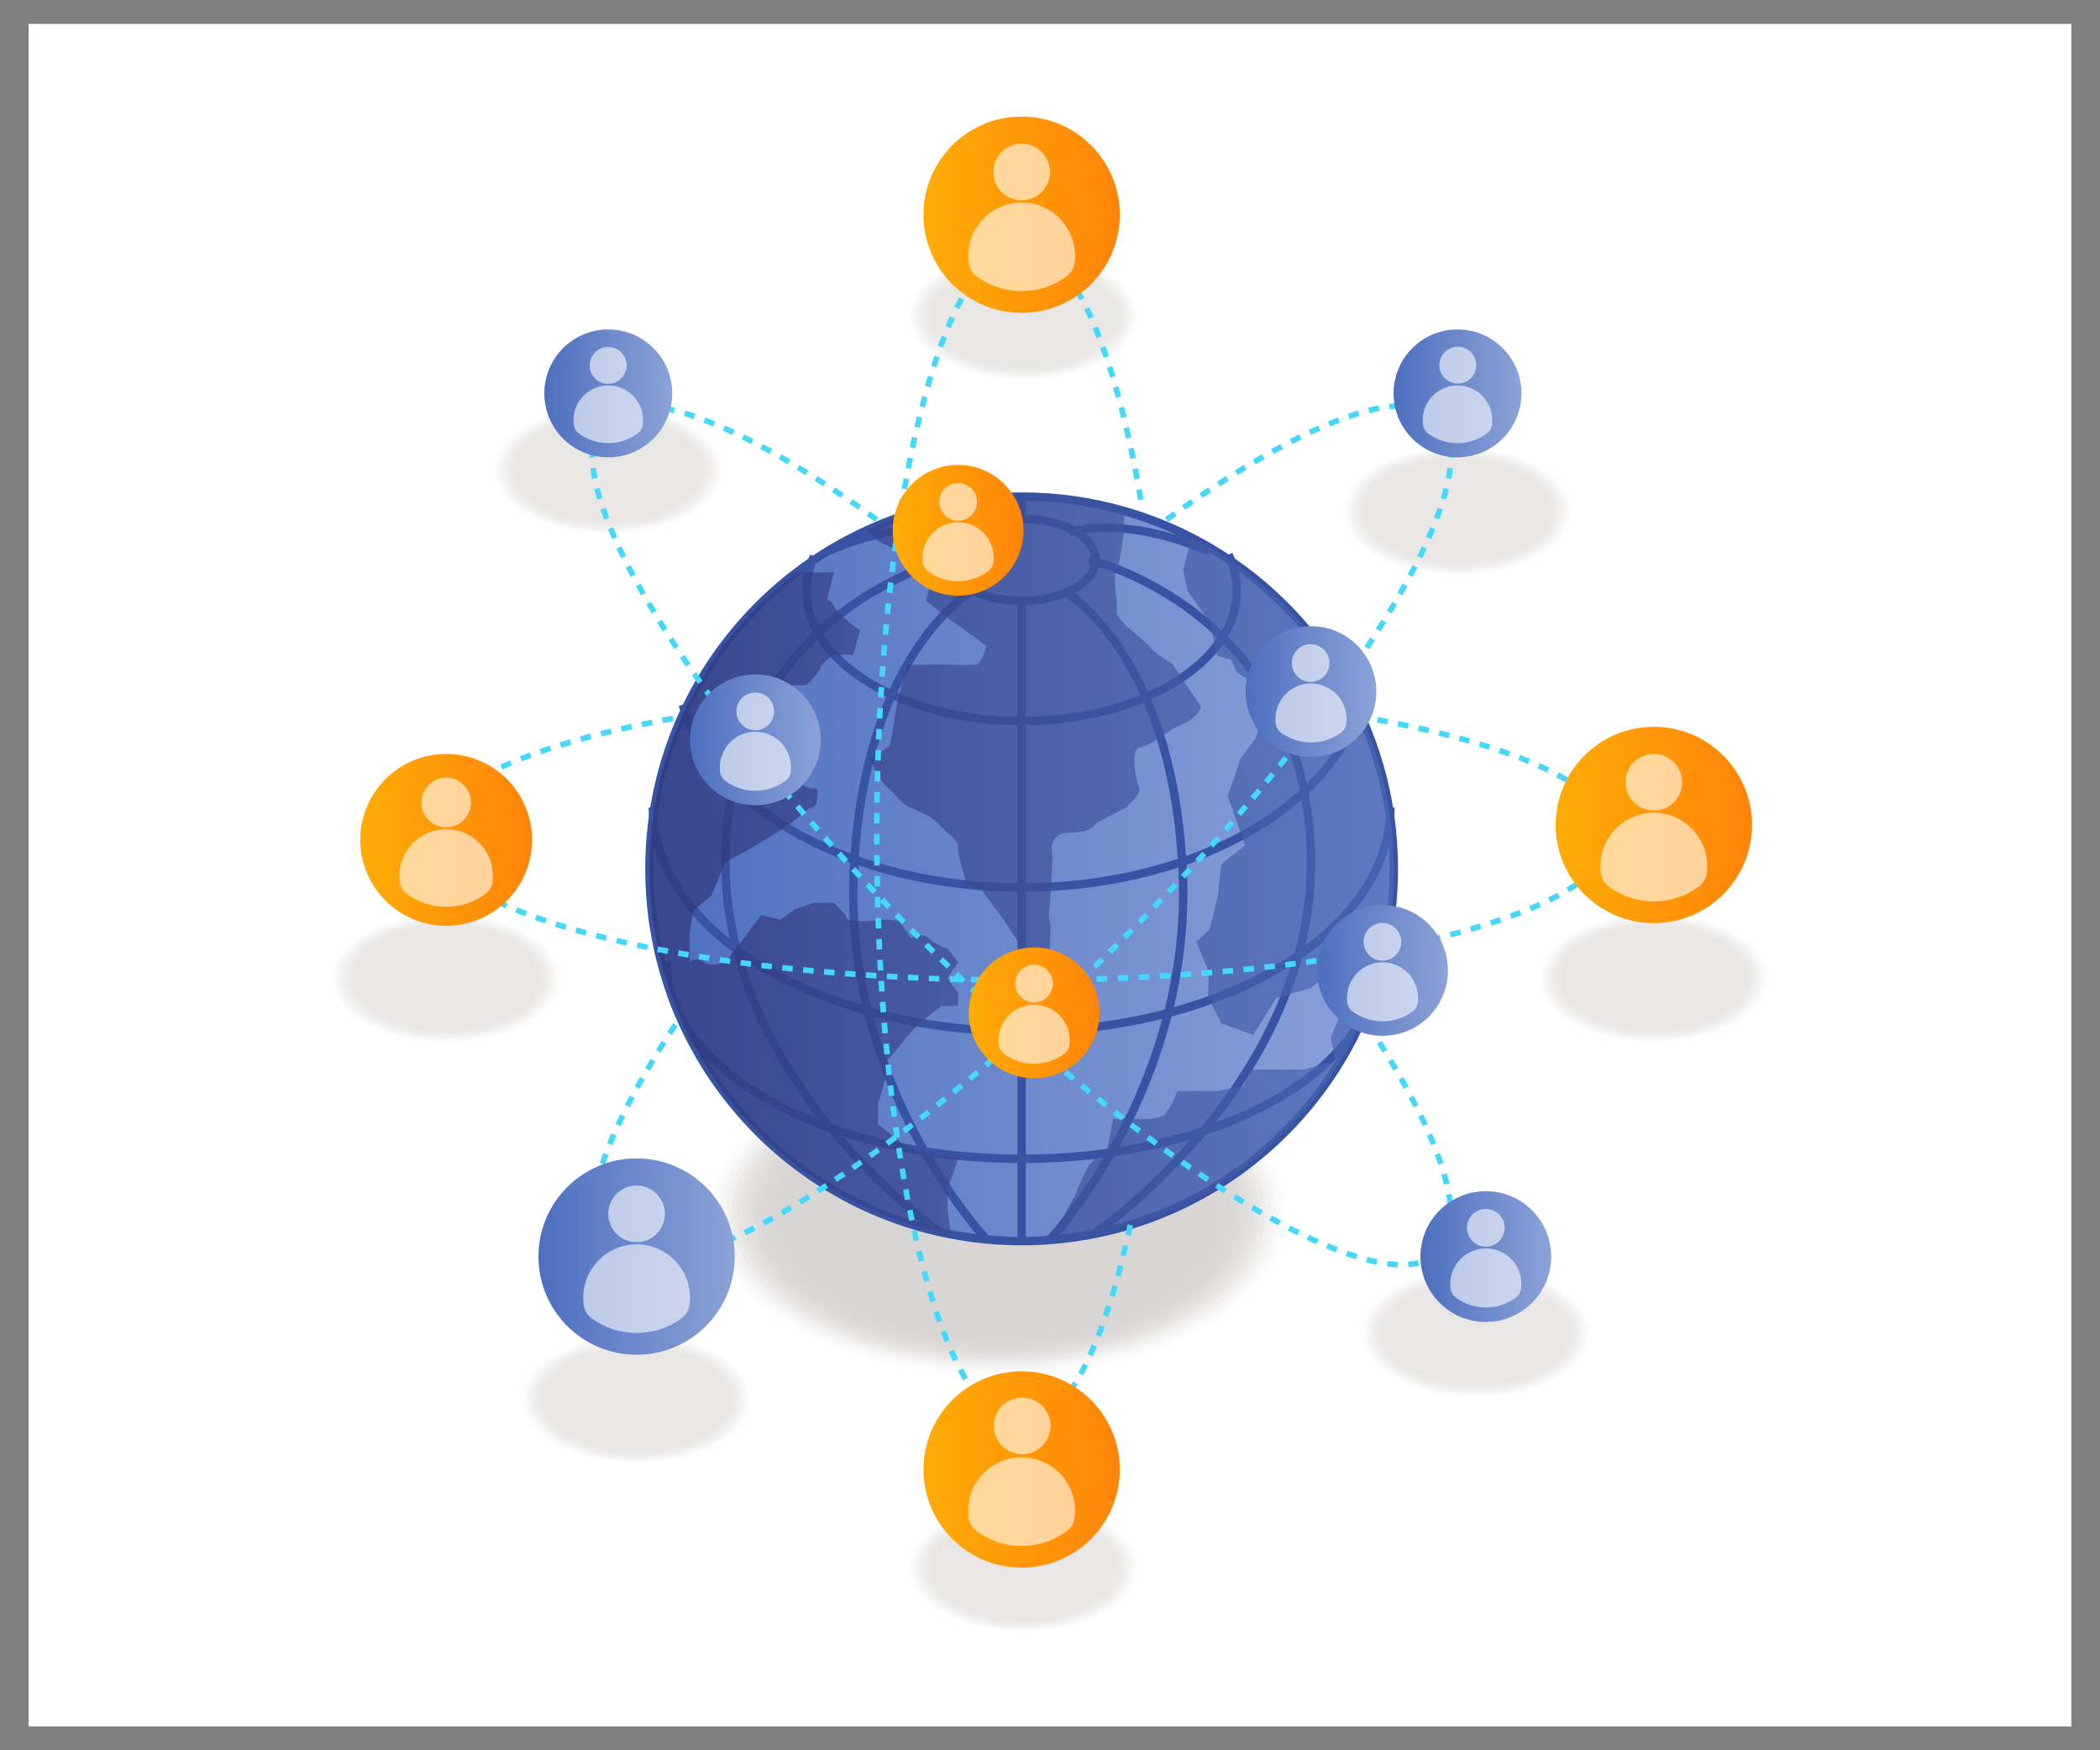 <?xml version="1.0" encoding="utf-8"?>
<!-- Generator: Adobe Illustrator 27.5.0, SVG Export Plug-In . SVG Version: 6.00 Build 0)  -->
<svg version="1.1" id="Layer_4" xmlns="http://www.w3.org/2000/svg" xmlns:xlink="http://www.w3.org/1999/xlink" x="0px" y="0px"
	 viewBox="0 0 3000 2500" style="enable-background:new 0 0 3000 2500;" xml:space="preserve">
<rect x="0" y="0" width="3000" height="2500" fill="#808080" stroke="none"/>
<rect x="40.924" y="34.103" style="fill:#FFFFFF;" width="2918.152" height="2431.794"/>
<g>
	<g style="opacity:0.1;">
		<ellipse style="opacity:0;fill:#190C00;" cx="2108.506" cy="1904.016" rx="168.442" ry="94.367"/>
		<ellipse style="opacity:0.042;fill:#190C00;" cx="2108.506" cy="1904.016" rx="165.202" ry="92.551"/>
		<ellipse style="opacity:0.083;fill:#190C00;" cx="2108.506" cy="1904.016" rx="161.962" ry="90.736"/>
		<ellipse style="opacity:0.125;fill:#190C00;" cx="2108.506" cy="1904.016" rx="158.722" ry="88.921"/>
		<ellipse style="opacity:0.167;fill:#190C00;" cx="2108.506" cy="1904.016" rx="155.482" ry="87.106"/>
		<ellipse style="opacity:0.208;fill:#190C00;" cx="2108.506" cy="1904.016" rx="152.242" ry="85.291"/>
		<ellipse style="opacity:0.25;fill:#190C00;" cx="2108.506" cy="1904.016" rx="149.002" ry="83.476"/>
		<ellipse style="opacity:0.292;fill:#190C00;" cx="2108.506" cy="1904.016" rx="145.762" ry="81.661"/>
		<ellipse style="opacity:0.333;fill:#190C00;" cx="2108.506" cy="1904.016" rx="142.522" ry="79.845"/>
		<ellipse style="opacity:0.375;fill:#190C00;" cx="2108.506" cy="1904.016" rx="139.282" ry="78.03"/>
		<ellipse style="opacity:0.417;fill:#190C00;" cx="2108.506" cy="1904.016" rx="136.042" ry="76.215"/>
		<ellipse style="opacity:0.458;fill:#190C00;" cx="2108.506" cy="1904.016" rx="132.802" ry="74.4"/>
		<ellipse style="opacity:0.5;fill:#190C00;" cx="2108.506" cy="1904.016" rx="129.562" ry="72.585"/>
		<ellipse style="opacity:0.542;fill:#190C00;" cx="2108.506" cy="1904.016" rx="126.322" ry="70.77"/>
		<ellipse style="opacity:0.583;fill:#190C00;" cx="2108.506" cy="1904.016" rx="123.082" ry="68.955"/>
		<ellipse style="opacity:0.625;fill:#190C00;" cx="2108.506" cy="1904.016" rx="119.842" ry="67.139"/>
		<ellipse style="opacity:0.667;fill:#190C00;" cx="2108.506" cy="1904.016" rx="116.602" ry="65.324"/>
		<ellipse style="opacity:0.708;fill:#190C00;" cx="2108.506" cy="1904.016" rx="113.362" ry="63.509"/>
		<ellipse style="opacity:0.75;fill:#190C00;" cx="2108.506" cy="1904.016" rx="110.122" ry="61.694"/>
		<ellipse style="opacity:0.792;fill:#190C00;" cx="2108.506" cy="1904.016" rx="106.882" ry="59.879"/>
		<ellipse style="opacity:0.833;fill:#190C00;" cx="2108.506" cy="1904.016" rx="103.642" ry="58.064"/>
		<ellipse style="opacity:0.875;fill:#190C00;" cx="2108.506" cy="1904.016" rx="100.402" ry="56.249"/>
		<ellipse style="opacity:0.917;fill:#190C00;" cx="2108.506" cy="1904.016" rx="97.162" ry="54.433"/>
		<ellipse style="opacity:0.958;fill:#190C00;" cx="2108.506" cy="1904.016" rx="93.922" ry="52.618"/>
		<ellipse style="fill:#190C00;" cx="2108.506" cy="1904.016" rx="90.682" ry="50.803"/>
	</g>
	<g style="opacity:0.17;">
		<ellipse style="opacity:0;fill:#190C00;" cx="1426.485" cy="1733.827" rx="421.622" ry="236.206"/>
		<ellipse style="opacity:0.042;fill:#190C00;" cx="1426.485" cy="1733.827" rx="413.513" ry="231.662"/>
		<ellipse style="opacity:0.083;fill:#190C00;" cx="1426.485" cy="1733.827" rx="405.403" ry="227.119"/>
		<ellipse style="opacity:0.125;fill:#190C00;" cx="1426.485" cy="1733.827" rx="397.293" ry="222.576"/>
		<ellipse style="opacity:0.167;fill:#190C00;" cx="1426.485" cy="1733.827" rx="389.183" ry="218.032"/>
		<ellipse style="opacity:0.208;fill:#190C00;" cx="1426.485" cy="1733.827" rx="381.073" ry="213.489"/>
		<ellipse style="opacity:0.25;fill:#190C00;" cx="1426.485" cy="1733.827" rx="372.963" ry="208.945"/>
		<ellipse style="opacity:0.292;fill:#190C00;" cx="1426.485" cy="1733.827" rx="364.853" ry="204.402"/>
		<ellipse style="opacity:0.333;fill:#190C00;" cx="1426.485" cy="1733.827" rx="356.743" ry="199.858"/>
		<ellipse style="opacity:0.375;fill:#190C00;" cx="1426.485" cy="1733.827" rx="348.633" ry="195.315"/>
		<ellipse style="opacity:0.417;fill:#190C00;" cx="1426.485" cy="1733.827" rx="340.523" ry="190.772"/>
		<ellipse style="opacity:0.458;fill:#190C00;" cx="1426.485" cy="1733.827" rx="332.413" ry="186.228"/>
		<ellipse style="opacity:0.5;fill:#190C00;" cx="1426.485" cy="1733.827" rx="324.303" ry="181.685"/>
		<ellipse style="opacity:0.542;fill:#190C00;" cx="1426.485" cy="1733.827" rx="316.193" ry="177.141"/>
		<ellipse style="opacity:0.583;fill:#190C00;" cx="1426.485" cy="1733.827" rx="308.083" ry="172.598"/>
		<ellipse style="opacity:0.625;fill:#190C00;" cx="1426.485" cy="1733.827" rx="299.973" ry="168.054"/>
		<ellipse style="opacity:0.667;fill:#190C00;" cx="1426.485" cy="1733.827" rx="291.864" ry="163.511"/>
		<ellipse style="opacity:0.708;fill:#190C00;" cx="1426.485" cy="1733.827" rx="283.754" ry="158.967"/>
		<ellipse style="opacity:0.75;fill:#190C00;" cx="1426.485" cy="1733.827" rx="275.644" ry="154.424"/>
		<ellipse style="opacity:0.792;fill:#190C00;" cx="1426.486" cy="1733.827" rx="267.534" ry="149.881"/>
		<ellipse style="opacity:0.833;fill:#190C00;" cx="1426.486" cy="1733.827" rx="259.424" ry="145.337"/>
		<ellipse style="opacity:0.875;fill:#190C00;" cx="1426.486" cy="1733.827" rx="251.314" ry="140.794"/>
		<ellipse style="opacity:0.917;fill:#190C00;" cx="1426.486" cy="1733.827" rx="243.204" ry="136.25"/>
		<ellipse style="opacity:0.958;fill:#190C00;" cx="1426.486" cy="1733.827" rx="235.094" ry="131.707"/>
		<ellipse style="fill:#190C00;" cx="1426.486" cy="1733.827" rx="226.984" ry="127.163"/>
	</g>
	<g style="opacity:0.1;">
		<ellipse style="opacity:0;fill:#190C00;" cx="2362.602" cy="1397.222" rx="168.442" ry="94.367"/>
		<ellipse style="opacity:0.042;fill:#190C00;" cx="2362.602" cy="1397.222" rx="165.202" ry="92.551"/>
		<ellipse style="opacity:0.083;fill:#190C00;" cx="2362.602" cy="1397.222" rx="161.962" ry="90.736"/>
		<ellipse style="opacity:0.125;fill:#190C00;" cx="2362.602" cy="1397.222" rx="158.722" ry="88.921"/>
		<ellipse style="opacity:0.167;fill:#190C00;" cx="2362.602" cy="1397.222" rx="155.482" ry="87.106"/>
		<ellipse style="opacity:0.208;fill:#190C00;" cx="2362.602" cy="1397.222" rx="152.242" ry="85.291"/>
		<ellipse style="opacity:0.25;fill:#190C00;" cx="2362.602" cy="1397.222" rx="149.002" ry="83.476"/>
		<ellipse style="opacity:0.292;fill:#190C00;" cx="2362.602" cy="1397.222" rx="145.762" ry="81.661"/>
		<ellipse style="opacity:0.333;fill:#190C00;" cx="2362.602" cy="1397.222" rx="142.522" ry="79.845"/>
		<ellipse style="opacity:0.375;fill:#190C00;" cx="2362.602" cy="1397.222" rx="139.282" ry="78.03"/>
		<ellipse style="opacity:0.417;fill:#190C00;" cx="2362.602" cy="1397.222" rx="136.042" ry="76.215"/>
		<ellipse style="opacity:0.458;fill:#190C00;" cx="2362.602" cy="1397.222" rx="132.802" ry="74.4"/>
		<ellipse style="opacity:0.5;fill:#190C00;" cx="2362.602" cy="1397.222" rx="129.562" ry="72.585"/>
		<ellipse style="opacity:0.542;fill:#190C00;" cx="2362.602" cy="1397.222" rx="126.322" ry="70.77"/>
		<ellipse style="opacity:0.583;fill:#190C00;" cx="2362.602" cy="1397.222" rx="123.082" ry="68.954"/>
		<ellipse style="opacity:0.625;fill:#190C00;" cx="2362.602" cy="1397.222" rx="119.842" ry="67.139"/>
		<ellipse style="opacity:0.667;fill:#190C00;" cx="2362.602" cy="1397.222" rx="116.602" ry="65.324"/>
		<ellipse style="opacity:0.708;fill:#190C00;" cx="2362.602" cy="1397.222" rx="113.362" ry="63.509"/>
		<ellipse style="opacity:0.75;fill:#190C00;" cx="2362.602" cy="1397.222" rx="110.122" ry="61.694"/>
		<ellipse style="opacity:0.792;fill:#190C00;" cx="2362.602" cy="1397.222" rx="106.882" ry="59.879"/>
		<ellipse style="opacity:0.833;fill:#190C00;" cx="2362.602" cy="1397.222" rx="103.642" ry="58.064"/>
		<ellipse style="opacity:0.875;fill:#190C00;" cx="2362.602" cy="1397.222" rx="100.402" ry="56.249"/>
		<ellipse style="opacity:0.917;fill:#190C00;" cx="2362.602" cy="1397.222" rx="97.162" ry="54.433"/>
		<ellipse style="opacity:0.958;fill:#190C00;" cx="2362.602" cy="1397.222" rx="93.922" ry="52.618"/>
		<ellipse style="fill:#190C00;" cx="2362.602" cy="1397.222" rx="90.682" ry="50.803"/>
	</g>
	<g style="opacity:0.1;">
		<ellipse style="opacity:0;fill:#190C00;" cx="1462.125" cy="451.205" rx="168.442" ry="94.367"/>
		<ellipse style="opacity:0.042;fill:#190C00;" cx="1462.125" cy="451.205" rx="165.202" ry="92.551"/>
		<ellipse style="opacity:0.083;fill:#190C00;" cx="1462.125" cy="451.205" rx="161.962" ry="90.736"/>
		<ellipse style="opacity:0.125;fill:#190C00;" cx="1462.125" cy="451.205" rx="158.722" ry="88.921"/>
		<ellipse style="opacity:0.167;fill:#190C00;" cx="1462.125" cy="451.205" rx="155.482" ry="87.106"/>
		<ellipse style="opacity:0.208;fill:#190C00;" cx="1462.125" cy="451.205" rx="152.242" ry="85.291"/>
		<ellipse style="opacity:0.25;fill:#190C00;" cx="1462.125" cy="451.205" rx="149.002" ry="83.476"/>
		<ellipse style="opacity:0.292;fill:#190C00;" cx="1462.125" cy="451.205" rx="145.762" ry="81.661"/>
		<ellipse style="opacity:0.333;fill:#190C00;" cx="1462.125" cy="451.205" rx="142.522" ry="79.845"/>
		<ellipse style="opacity:0.375;fill:#190C00;" cx="1462.125" cy="451.205" rx="139.282" ry="78.03"/>
		<ellipse style="opacity:0.417;fill:#190C00;" cx="1462.125" cy="451.205" rx="136.042" ry="76.215"/>
		<ellipse style="opacity:0.458;fill:#190C00;" cx="1462.125" cy="451.205" rx="132.802" ry="74.4"/>
		<ellipse style="opacity:0.5;fill:#190C00;" cx="1462.125" cy="451.205" rx="129.562" ry="72.585"/>
		<ellipse style="opacity:0.542;fill:#190C00;" cx="1462.125" cy="451.205" rx="126.322" ry="70.77"/>
		<ellipse style="opacity:0.583;fill:#190C00;" cx="1462.125" cy="451.205" rx="123.082" ry="68.955"/>
		<ellipse style="opacity:0.625;fill:#190C00;" cx="1462.125" cy="451.205" rx="119.842" ry="67.139"/>
		<ellipse style="opacity:0.667;fill:#190C00;" cx="1462.125" cy="451.205" rx="116.602" ry="65.324"/>
		<ellipse style="opacity:0.708;fill:#190C00;" cx="1462.125" cy="451.205" rx="113.362" ry="63.509"/>
		<ellipse style="opacity:0.75;fill:#190C00;" cx="1462.125" cy="451.205" rx="110.122" ry="61.694"/>
		<ellipse style="opacity:0.792;fill:#190C00;" cx="1462.125" cy="451.205" rx="106.882" ry="59.879"/>
		<ellipse style="opacity:0.833;fill:#190C00;" cx="1462.125" cy="451.205" rx="103.642" ry="58.064"/>
		<ellipse style="opacity:0.875;fill:#190C00;" cx="1462.125" cy="451.205" rx="100.402" ry="56.249"/>
		<ellipse style="opacity:0.917;fill:#190C00;" cx="1462.125" cy="451.205" rx="97.162" ry="54.433"/>
		<ellipse style="opacity:0.958;fill:#190C00;" cx="1462.125" cy="451.205" rx="93.922" ry="52.618"/>
		<ellipse style="fill:#190C00;" cx="1462.125" cy="451.205" rx="90.682" ry="50.803"/>
	</g>
	<g style="opacity:0.1;">
		<ellipse style="opacity:0;fill:#190C00;" cx="868.973" cy="671.398" rx="168.442" ry="94.367"/>
		<ellipse style="opacity:0.042;fill:#190C00;" cx="868.973" cy="671.398" rx="165.202" ry="92.551"/>
		<ellipse style="opacity:0.083;fill:#190C00;" cx="868.973" cy="671.398" rx="161.962" ry="90.736"/>
		<ellipse style="opacity:0.125;fill:#190C00;" cx="868.973" cy="671.398" rx="158.722" ry="88.921"/>
		<ellipse style="opacity:0.167;fill:#190C00;" cx="868.973" cy="671.398" rx="155.482" ry="87.106"/>
		<ellipse style="opacity:0.208;fill:#190C00;" cx="868.973" cy="671.398" rx="152.242" ry="85.291"/>
		<ellipse style="opacity:0.25;fill:#190C00;" cx="868.973" cy="671.398" rx="149.002" ry="83.476"/>
		<ellipse style="opacity:0.292;fill:#190C00;" cx="868.973" cy="671.398" rx="145.762" ry="81.661"/>
		<ellipse style="opacity:0.333;fill:#190C00;" cx="868.973" cy="671.398" rx="142.522" ry="79.845"/>
		<ellipse style="opacity:0.375;fill:#190C00;" cx="868.973" cy="671.398" rx="139.282" ry="78.03"/>
		<ellipse style="opacity:0.417;fill:#190C00;" cx="868.973" cy="671.398" rx="136.042" ry="76.215"/>
		<ellipse style="opacity:0.458;fill:#190C00;" cx="868.973" cy="671.398" rx="132.802" ry="74.4"/>
		<ellipse style="opacity:0.5;fill:#190C00;" cx="868.973" cy="671.398" rx="129.562" ry="72.585"/>
		<ellipse style="opacity:0.542;fill:#190C00;" cx="868.973" cy="671.398" rx="126.322" ry="70.77"/>
		<ellipse style="opacity:0.583;fill:#190C00;" cx="868.973" cy="671.398" rx="123.082" ry="68.955"/>
		<ellipse style="opacity:0.625;fill:#190C00;" cx="868.973" cy="671.398" rx="119.842" ry="67.139"/>
		<ellipse style="opacity:0.667;fill:#190C00;" cx="868.973" cy="671.398" rx="116.602" ry="65.324"/>
		<ellipse style="opacity:0.708;fill:#190C00;" cx="868.973" cy="671.398" rx="113.362" ry="63.509"/>
		<ellipse style="opacity:0.75;fill:#190C00;" cx="868.973" cy="671.398" rx="110.122" ry="61.694"/>
		<ellipse style="opacity:0.792;fill:#190C00;" cx="868.973" cy="671.398" rx="106.882" ry="59.879"/>
		<ellipse style="opacity:0.833;fill:#190C00;" cx="868.973" cy="671.398" rx="103.642" ry="58.064"/>
		<ellipse style="opacity:0.875;fill:#190C00;" cx="868.973" cy="671.398" rx="100.402" ry="56.248"/>
		<ellipse style="opacity:0.917;fill:#190C00;" cx="868.973" cy="671.398" rx="97.162" ry="54.433"/>
		<ellipse style="opacity:0.958;fill:#190C00;" cx="868.973" cy="671.398" rx="93.922" ry="52.618"/>
		<ellipse style="fill:#190C00;" cx="868.973" cy="671.398" rx="90.682" ry="50.803"/>
	</g>
	<g style="opacity:0.1;">
		<ellipse style="opacity:0;fill:#190C00;" cx="637.398" cy="1397.222" rx="168.442" ry="94.367"/>
		<ellipse style="opacity:0.042;fill:#190C00;" cx="637.398" cy="1397.222" rx="165.202" ry="92.551"/>
		<ellipse style="opacity:0.083;fill:#190C00;" cx="637.398" cy="1397.222" rx="161.962" ry="90.736"/>
		<ellipse style="opacity:0.125;fill:#190C00;" cx="637.398" cy="1397.222" rx="158.722" ry="88.921"/>
		<ellipse style="opacity:0.167;fill:#190C00;" cx="637.398" cy="1397.222" rx="155.482" ry="87.106"/>
		<ellipse style="opacity:0.208;fill:#190C00;" cx="637.398" cy="1397.222" rx="152.242" ry="85.291"/>
		<ellipse style="opacity:0.25;fill:#190C00;" cx="637.398" cy="1397.222" rx="149.002" ry="83.476"/>
		<ellipse style="opacity:0.292;fill:#190C00;" cx="637.398" cy="1397.222" rx="145.762" ry="81.661"/>
		<ellipse style="opacity:0.333;fill:#190C00;" cx="637.398" cy="1397.222" rx="142.522" ry="79.845"/>
		<ellipse style="opacity:0.375;fill:#190C00;" cx="637.398" cy="1397.222" rx="139.282" ry="78.03"/>
		<ellipse style="opacity:0.417;fill:#190C00;" cx="637.398" cy="1397.222" rx="136.042" ry="76.215"/>
		<ellipse style="opacity:0.458;fill:#190C00;" cx="637.398" cy="1397.222" rx="132.802" ry="74.4"/>
		<ellipse style="opacity:0.5;fill:#190C00;" cx="637.398" cy="1397.222" rx="129.562" ry="72.585"/>
		<ellipse style="opacity:0.542;fill:#190C00;" cx="637.398" cy="1397.222" rx="126.322" ry="70.77"/>
		<ellipse style="opacity:0.583;fill:#190C00;" cx="637.398" cy="1397.222" rx="123.082" ry="68.954"/>
		<ellipse style="opacity:0.625;fill:#190C00;" cx="637.398" cy="1397.222" rx="119.842" ry="67.139"/>
		<ellipse style="opacity:0.667;fill:#190C00;" cx="637.398" cy="1397.222" rx="116.602" ry="65.324"/>
		<ellipse style="opacity:0.708;fill:#190C00;" cx="637.398" cy="1397.222" rx="113.362" ry="63.509"/>
		<ellipse style="opacity:0.75;fill:#190C00;" cx="637.398" cy="1397.222" rx="110.122" ry="61.694"/>
		<ellipse style="opacity:0.792;fill:#190C00;" cx="637.398" cy="1397.222" rx="106.882" ry="59.879"/>
		<ellipse style="opacity:0.833;fill:#190C00;" cx="637.398" cy="1397.222" rx="103.642" ry="58.064"/>
		<ellipse style="opacity:0.875;fill:#190C00;" cx="637.398" cy="1397.222" rx="100.402" ry="56.249"/>
		<ellipse style="opacity:0.917;fill:#190C00;" cx="637.398" cy="1397.222" rx="97.162" ry="54.433"/>
		<ellipse style="opacity:0.958;fill:#190C00;" cx="637.398" cy="1397.222" rx="93.922" ry="52.618"/>
		<ellipse style="fill:#190C00;" cx="637.398" cy="1397.222" rx="90.682" ry="50.803"/>
	</g>
	<g style="opacity:0.1;">
		<ellipse style="opacity:0;fill:#190C00;" cx="909.433" cy="1998.382" rx="168.442" ry="94.367"/>
		<ellipse style="opacity:0.042;fill:#190C00;" cx="909.433" cy="1998.382" rx="165.202" ry="92.551"/>
		<ellipse style="opacity:0.083;fill:#190C00;" cx="909.433" cy="1998.382" rx="161.962" ry="90.736"/>
		<ellipse style="opacity:0.125;fill:#190C00;" cx="909.433" cy="1998.382" rx="158.722" ry="88.921"/>
		<ellipse style="opacity:0.167;fill:#190C00;" cx="909.433" cy="1998.382" rx="155.482" ry="87.106"/>
		<ellipse style="opacity:0.208;fill:#190C00;" cx="909.433" cy="1998.382" rx="152.242" ry="85.291"/>
		<ellipse style="opacity:0.25;fill:#190C00;" cx="909.433" cy="1998.382" rx="149.002" ry="83.476"/>
		<ellipse style="opacity:0.292;fill:#190C00;" cx="909.433" cy="1998.382" rx="145.762" ry="81.661"/>
		<ellipse style="opacity:0.333;fill:#190C00;" cx="909.433" cy="1998.382" rx="142.522" ry="79.845"/>
		<ellipse style="opacity:0.375;fill:#190C00;" cx="909.433" cy="1998.382" rx="139.282" ry="78.03"/>
		<ellipse style="opacity:0.417;fill:#190C00;" cx="909.433" cy="1998.382" rx="136.042" ry="76.215"/>
		<ellipse style="opacity:0.458;fill:#190C00;" cx="909.433" cy="1998.382" rx="132.802" ry="74.4"/>
		<ellipse style="opacity:0.5;fill:#190C00;" cx="909.433" cy="1998.382" rx="129.562" ry="72.585"/>
		<ellipse style="opacity:0.542;fill:#190C00;" cx="909.433" cy="1998.382" rx="126.322" ry="70.77"/>
		<ellipse style="opacity:0.583;fill:#190C00;" cx="909.433" cy="1998.382" rx="123.082" ry="68.954"/>
		<ellipse style="opacity:0.625;fill:#190C00;" cx="909.433" cy="1998.382" rx="119.842" ry="67.139"/>
		<ellipse style="opacity:0.667;fill:#190C00;" cx="909.433" cy="1998.382" rx="116.602" ry="65.324"/>
		<ellipse style="opacity:0.708;fill:#190C00;" cx="909.433" cy="1998.382" rx="113.362" ry="63.509"/>
		<ellipse style="opacity:0.75;fill:#190C00;" cx="909.433" cy="1998.382" rx="110.122" ry="61.694"/>
		<ellipse style="opacity:0.792;fill:#190C00;" cx="909.433" cy="1998.382" rx="106.882" ry="59.879"/>
		<ellipse style="opacity:0.833;fill:#190C00;" cx="909.433" cy="1998.382" rx="103.642" ry="58.064"/>
		<ellipse style="opacity:0.875;fill:#190C00;" cx="909.433" cy="1998.382" rx="100.402" ry="56.249"/>
		<ellipse style="opacity:0.917;fill:#190C00;" cx="909.433" cy="1998.382" rx="97.162" ry="54.433"/>
		<ellipse style="opacity:0.958;fill:#190C00;" cx="909.433" cy="1998.382" rx="93.922" ry="52.618"/>
		<ellipse style="fill:#190C00;" cx="909.433" cy="1998.382" rx="90.682" ry="50.803"/>
	</g>
	<g style="opacity:0.1;">
		<ellipse style="opacity:0;fill:#190C00;" cx="1462.125" cy="2239.186" rx="168.442" ry="94.367"/>
		<ellipse style="opacity:0.042;fill:#190C00;" cx="1462.125" cy="2239.186" rx="165.202" ry="92.551"/>
		<ellipse style="opacity:0.083;fill:#190C00;" cx="1462.125" cy="2239.186" rx="161.962" ry="90.736"/>
		<ellipse style="opacity:0.125;fill:#190C00;" cx="1462.125" cy="2239.186" rx="158.722" ry="88.921"/>
		<ellipse style="opacity:0.167;fill:#190C00;" cx="1462.125" cy="2239.186" rx="155.482" ry="87.106"/>
		<ellipse style="opacity:0.208;fill:#190C00;" cx="1462.125" cy="2239.186" rx="152.242" ry="85.291"/>
		<ellipse style="opacity:0.25;fill:#190C00;" cx="1462.125" cy="2239.186" rx="149.002" ry="83.476"/>
		<ellipse style="opacity:0.292;fill:#190C00;" cx="1462.125" cy="2239.186" rx="145.762" ry="81.661"/>
		<ellipse style="opacity:0.333;fill:#190C00;" cx="1462.125" cy="2239.186" rx="142.522" ry="79.845"/>
		<ellipse style="opacity:0.375;fill:#190C00;" cx="1462.125" cy="2239.186" rx="139.282" ry="78.03"/>
		<ellipse style="opacity:0.417;fill:#190C00;" cx="1462.125" cy="2239.186" rx="136.042" ry="76.215"/>
		<ellipse style="opacity:0.458;fill:#190C00;" cx="1462.125" cy="2239.186" rx="132.802" ry="74.4"/>
		<ellipse style="opacity:0.5;fill:#190C00;" cx="1462.125" cy="2239.186" rx="129.562" ry="72.585"/>
		<ellipse style="opacity:0.542;fill:#190C00;" cx="1462.125" cy="2239.186" rx="126.322" ry="70.77"/>
		<ellipse style="opacity:0.583;fill:#190C00;" cx="1462.125" cy="2239.186" rx="123.082" ry="68.955"/>
		<ellipse style="opacity:0.625;fill:#190C00;" cx="1462.125" cy="2239.186" rx="119.842" ry="67.139"/>
		<ellipse style="opacity:0.667;fill:#190C00;" cx="1462.125" cy="2239.186" rx="116.602" ry="65.324"/>
		<ellipse style="opacity:0.708;fill:#190C00;" cx="1462.125" cy="2239.186" rx="113.362" ry="63.509"/>
		<ellipse style="opacity:0.75;fill:#190C00;" cx="1462.125" cy="2239.186" rx="110.122" ry="61.694"/>
		<ellipse style="opacity:0.792;fill:#190C00;" cx="1462.125" cy="2239.186" rx="106.882" ry="59.879"/>
		<ellipse style="opacity:0.833;fill:#190C00;" cx="1462.125" cy="2239.186" rx="103.642" ry="58.064"/>
		<ellipse style="opacity:0.875;fill:#190C00;" cx="1462.125" cy="2239.186" rx="100.402" ry="56.249"/>
		<ellipse style="opacity:0.917;fill:#190C00;" cx="1462.125" cy="2239.186" rx="97.162" ry="54.433"/>
		<ellipse style="opacity:0.958;fill:#190C00;" cx="1462.125" cy="2239.186" rx="93.922" ry="52.618"/>
		<ellipse style="fill:#190C00;" cx="1462.125" cy="2239.186" rx="90.682" ry="50.803"/>
	</g>
	<g style="opacity:0.1;">
		<ellipse style="opacity:0;fill:#190C00;" cx="2082.147" cy="729.879" rx="168.442" ry="94.367"/>
		<ellipse style="opacity:0.042;fill:#190C00;" cx="2082.147" cy="729.879" rx="165.202" ry="92.551"/>
		<ellipse style="opacity:0.083;fill:#190C00;" cx="2082.147" cy="729.879" rx="161.962" ry="90.736"/>
		<ellipse style="opacity:0.125;fill:#190C00;" cx="2082.147" cy="729.879" rx="158.722" ry="88.921"/>
		<ellipse style="opacity:0.167;fill:#190C00;" cx="2082.147" cy="729.879" rx="155.482" ry="87.106"/>
		<ellipse style="opacity:0.208;fill:#190C00;" cx="2082.147" cy="729.879" rx="152.242" ry="85.291"/>
		<ellipse style="opacity:0.25;fill:#190C00;" cx="2082.147" cy="729.879" rx="149.002" ry="83.476"/>
		<ellipse style="opacity:0.292;fill:#190C00;" cx="2082.147" cy="729.879" rx="145.762" ry="81.661"/>
		<ellipse style="opacity:0.333;fill:#190C00;" cx="2082.147" cy="729.879" rx="142.522" ry="79.845"/>
		<ellipse style="opacity:0.375;fill:#190C00;" cx="2082.147" cy="729.879" rx="139.282" ry="78.03"/>
		<ellipse style="opacity:0.417;fill:#190C00;" cx="2082.147" cy="729.879" rx="136.042" ry="76.215"/>
		<ellipse style="opacity:0.458;fill:#190C00;" cx="2082.147" cy="729.879" rx="132.802" ry="74.4"/>
		<ellipse style="opacity:0.5;fill:#190C00;" cx="2082.147" cy="729.879" rx="129.562" ry="72.585"/>
		<ellipse style="opacity:0.542;fill:#190C00;" cx="2082.147" cy="729.879" rx="126.322" ry="70.77"/>
		<ellipse style="opacity:0.583;fill:#190C00;" cx="2082.147" cy="729.879" rx="123.082" ry="68.955"/>
		<ellipse style="opacity:0.625;fill:#190C00;" cx="2082.147" cy="729.879" rx="119.842" ry="67.139"/>
		<ellipse style="opacity:0.667;fill:#190C00;" cx="2082.147" cy="729.879" rx="116.602" ry="65.324"/>
		<ellipse style="opacity:0.708;fill:#190C00;" cx="2082.147" cy="729.879" rx="113.362" ry="63.509"/>
		<ellipse style="opacity:0.75;fill:#190C00;" cx="2082.147" cy="729.879" rx="110.122" ry="61.694"/>
		<ellipse style="opacity:0.792;fill:#190C00;" cx="2082.147" cy="729.879" rx="106.882" ry="59.879"/>
		<ellipse style="opacity:0.833;fill:#190C00;" cx="2082.147" cy="729.879" rx="103.642" ry="58.064"/>
		<ellipse style="opacity:0.875;fill:#190C00;" cx="2082.147" cy="729.879" rx="100.402" ry="56.248"/>
		<ellipse style="opacity:0.917;fill:#190C00;" cx="2082.147" cy="729.879" rx="97.162" ry="54.433"/>
		<ellipse style="opacity:0.958;fill:#190C00;" cx="2082.147" cy="729.879" rx="93.922" ry="52.618"/>
		<ellipse style="fill:#190C00;" cx="2082.147" cy="729.879" rx="90.682" ry="50.803"/>
	</g>
	<g>
		<g>
			<linearGradient id="SVGID_1_" gradientUnits="userSpaceOnUse" x1="927.772" y1="1241.031" x2="1991.19" y2="1241.031">
				<stop  offset="0" style="stop-color:#4C6FBF"/>
				<stop  offset="1" style="stop-color:#8CA3D8"/>
			</linearGradient>
			<path style="fill:url(#SVGID_1_);stroke:#3853A3;stroke-width:12;stroke-miterlimit:10;" d="M1991.19,1241.071
				c0,278.709-214.417,507.321-487.346,529.771c-14.608,1.32-29.382,1.898-44.32,1.898c-34.415,0-68.008-3.302-100.605-9.575
				c-245.616-46.96-431.146-262.863-431.146-522.094c0-172.738,82.366-326.247,209.959-423.387c0.085-0.081,0.165-0.081,0.165-0.081
				c31.28-23.853,65.284-44.238,101.516-60.661l0.081-0.083c67.016-30.536,141.541-47.538,220.03-47.538
				c50.921,0,100.194,7.181,146.739,20.633c33.508,9.573,65.533,22.283,95.983,37.965h0.169
				C1873.913,856.145,1991.19,1034.908,1991.19,1241.071z"/>
			
				<ellipse style="fill:none;stroke:#3853A3;stroke-width:12;stroke-miterlimit:10;" cx="1459.484" cy="799.562" rx="105.756" ry="58.637"/>
			<path style="fill:none;stroke:#3853A3;stroke-width:12;stroke-miterlimit:10;" d="M1966.446,1374.123
				c0,155.241-226.975,281.088-506.962,281.088s-506.962-125.847-506.962-281.088"/>
			<path style="fill:none;stroke:#3853A3;stroke-width:12;stroke-miterlimit:10;" d="M1986.3,1153.362
				c0,176.648-235.864,319.849-526.816,319.849s-526.816-143.202-526.816-319.849"/>
			
				<line style="fill:none;stroke:#3853A3;stroke-width:12;stroke-miterlimit:10;" x1="1459.484" y1="858.199" x2="1459.484" y2="1772.773"/>
			<g>
				<path style="fill:none;stroke:#3853A3;stroke-width:12;stroke-miterlimit:10;" d="M1353.728,799.562
					c0,0-302.197,69.108-316.856,410.458c-14.163,329.786,306.157,549.947,306.157,549.947"/>
				<path style="fill:none;stroke:#3853A3;stroke-width:12;stroke-miterlimit:10;" d="M1389.738,843.561
					c0,0-154.129,85.468-169.925,397.5c-15.796,312.032,189.524,529.343,189.524,529.343"/>
				<path style="fill:none;stroke:#3853A3;stroke-width:12;stroke-miterlimit:10;" d="M1381.694,759.936
					c0,0-77.154-25.485-200.517,28.012"/>
			</g>
			<g>
				<path style="fill:none;stroke:#3853A3;stroke-width:12;stroke-miterlimit:10;" d="M1555.506,799.562
					c0,0,302.197,69.108,316.856,410.458c14.163,329.786-306.157,549.947-306.157,549.947"/>
				<path style="fill:none;stroke:#3853A3;stroke-width:12;stroke-miterlimit:10;" d="M1519.497,843.561
					c0,0,154.129,85.468,169.925,397.5c15.796,312.032-189.525,529.343-189.525,529.343"/>
				<path style="fill:none;stroke:#3853A3;stroke-width:12;stroke-miterlimit:10;" d="M1527.541,759.936
					c0,0,77.154-25.485,200.517,28.012"/>
			</g>
			
				<line style="fill:none;stroke:#3853A3;stroke-width:12;stroke-miterlimit:10;" x1="1459.484" y1="740.925" x2="1459.484" y2="709.35"/>
			<path style="fill:none;stroke:#3853A3;stroke-width:12;stroke-miterlimit:10;" d="M1755.086,792.111
				c7.723,16.342,11.859,33.604,11.859,51.451c0,102.959-137.655,186.425-307.46,186.425s-307.46-83.465-307.46-186.425
				c0-16.955,3.733-33.381,10.727-48.992"/>
			<path style="fill:none;stroke:#3853A3;stroke-width:12;stroke-miterlimit:10;" d="M1941.921,1012.014
				c-45.918,145.913-244.465,255.674-482.437,255.674c-240.96,0-441.498-112.535-484.094-261.187"/>
			
				<linearGradient id="SVGID_00000015334440785048328270000003689438346279378876_" gradientUnits="userSpaceOnUse" x1="2103.023" y1="1269.381" x2="1002.341" y2="1269.381">
				<stop  offset="0" style="stop-color:#4C6FBF"/>
				<stop  offset="1" style="stop-color:#30367A"/>
			</linearGradient>
			<path style="opacity:0.69;fill:url(#SVGID_00000015334440785048328270000003689438346279378876_);" d="M1991.19,1241.071
				c0,278.709-214.417,507.321-487.346,529.771l0.576-5.448l31.691-58.763l8.253-20.055l11.142-22.366l9.16-8.997l17.332-14.443
				l8.253-42.503h54.06l18.981-4.705l10.566-16.424l8.253-18.9h57.687l36.313-7.014l13.121-23.522h74.198l44.731-13.039
				l-7.097-31.775l17.663-45.888l23.188-49.436c0,0,6.275-23.52,0-23.52c-6.27,0-39.613,23.52-39.613,23.52l-29.462,23.522
				l-49.438,14.113l-33.013,52.984l-45.888-16.424l-18.815-38.872l1.157-34.169l-17.663-43.575l18.815-17.663l11.803-47.701
				l4.703-45.312l34.169-27.068l-24.759-70.317l18.815-54.471l21.213-28.225l4.703-16.506v-25.916l-5.859-5.446l-4.703-20.468
				v-11.721l-21.129-14.195l-8.338-17.661l-19.972-5.859l-10.562-48.282l-31.775-44.731l-6.025-29.464l11.965-46.216h0.169
				C1873.913,856.145,1991.19,1034.908,1991.19,1241.071z"/>
			
				<linearGradient id="SVGID_00000088124405490260170170000004495382204308823200_" gradientUnits="userSpaceOnUse" x1="2103.023" y1="1290.384" x2="1002.344" y2="1290.384">
				<stop  offset="0" style="stop-color:#4C6FBF"/>
				<stop  offset="1" style="stop-color:#30367A"/>
			</linearGradient>
			<path style="opacity:0.69;fill:url(#SVGID_00000088124405490260170170000004495382204308823200_);" d="M1353.72,1396.809
				l15.019,21.787v18.157h-23.687l-30.949,24.1l-19.887,21.374l-12.71,16.341l-14.032,16.095v17.248l-13.121,44.816v29.051
				l44.401,34.991l69.986,14.443l-15.019,42.918v29.462c0,0,1.733,18.983,5.198,35.571
				c-245.616-46.96-431.146-262.863-431.146-522.094c0-172.738,82.366-326.247,209.959-423.387c0.085-0.081,0.165-0.081,0.165-0.081
				h53.48l-10.151,40.44c0.661-0.661,4.046-3.3,10.151,8.005c6.851,12.71,37.389,34.58,37.389,34.58l-9.821,34.498h-27.238
				c0,0-19.311,12.71-19.311,18.158c0,5.446-20.387,25.501-20.387,25.501h-45.473l6.19,39.946v67.262l14.278,21.79
				c0,0,10.071,9.077,25.005,16.341c14.939,7.262,16.26-6.768,15.599,12.958c-0.661,19.807-9.74,16.259-9.74,16.259l-34.906,27.812
				l-55.959,33.839l-30.619,16.424l-20.302,48.364l-25.171,19.972l-5.698,33.424v40.607c0,0,9.079-7.76,19.972,0.33
				c10.897,8.088,31.199,0,31.199,0l23.272-30.043l27.649-37.057l27.729,6.272l21.048-14.691l26.327-9.077h28.967l17.002,17.496
				c0,0-3.301,7.181,13.041,8.501c16.426,1.32,46.053-2.229,46.053-2.229l17.663,2.229l16.341,24.925c0,0,13.121-10.895,25.666,0
				c12.464,10.895,26.577,14.526,26.577,14.526l15.019,19.148L1353.72,1396.809z"/>
			
				<linearGradient id="SVGID_00000127757064454151254430000011195156828315046785_" gradientUnits="userSpaceOnUse" x1="2103.023" y1="1053.272" x2="1002.341" y2="1053.272">
				<stop  offset="0" style="stop-color:#4C6FBF"/>
				<stop  offset="1" style="stop-color:#30367A"/>
			</linearGradient>
			<path style="opacity:0.69;fill:url(#SVGID_00000127757064454151254430000011195156828315046785_);" d="M1698.534,1029.957
				l-24.759,11.719c0,0-30.538,23.768-45.557,25.666c-15.104,1.983-4.046,53.4-0.411,59.176c3.631,5.694-18.9,26.823-18.9,26.823
				l-43.659,22.696c0,0-3.961,13.369-37.719,13.369c-33.754,0-23.683,34.334-23.683,34.334l-3.961,66.684c0,0-3.466,24.842,0,25.09
				c3.466,0.248-3.466,60.744,0,66.438c3.466,5.694-22.535,15.269-22.535,15.269h-17.824l-0.907-45.805l-25.09-38.13l-32.436-43.907
				l-19.396-5.694c0,0-14.854-43.825-12.956-53.315c1.898-9.573-17.167-20.963-26.742-32.434
				c-9.49-11.39-28.556-19.065-41.922-24.594c-13.371-5.531-19.065-17.332-32.436-28.803c-13.286-11.39-25.005-41.02-25.005-41.02
				l28.886-18.074l9.901-58.927l13.947-56.535c0,0,37.139-0.824,50.43-0.824c13.367,0,42.007,1.898,49.599,0
				c7.592-1.898,13.947-26.658,13.947-26.658l-55.624-40.029l-30.788-24.264l3.796-14.608l15.269-25.997l-41.922-25.503
				c0,0-41.927-14.526-47.625-21.211c-5.775-6.685-13.036-13.947-13.036-13.947l0.081-0.083
				c67.016-30.536,141.541-47.538,220.03-47.538c50.921,0,100.194,7.181,146.739,20.633c-0.576,14.112-0.991,25.172-0.822,25.172
				c0.492,0-4.127,47.208-10.317,57.441c-6.275,10.151,2.394,46.96,0,60.329c-2.394,13.371,46.214,45.807,48.113,51.501
				c1.898,5.694,32.436,24.76,32.436,24.76s32.436,49.599,38.461,57.359C1720.239,1014.275,1698.534,1029.957,1698.534,1029.957z"/>
		</g>
		<path style="fill:none;stroke:#45D8FF;stroke-width:8;stroke-miterlimit:10;stroke-dasharray:15;" d="M1938.187,1022.805
			c219.638,37.349,363.515,99.693,363.515,170.294c0,114.295-377.075,206.95-842.221,206.95s-842.221-92.655-842.221-206.95
			c0-69.872,140.921-131.656,356.736-169.128"/>
		<path style="fill:none;stroke:#45D8FF;stroke-width:8;stroke-miterlimit:10;stroke-dasharray:15;" d="M1614.809,1749.659
			c-37.923,175.158-93.455,285.661-155.328,285.661c-114.295,0-206.95-377.075-206.95-842.222
			c0-465.146,92.654-842.222,206.949-842.222c71.434,0,134.416,147.295,171.606,371.327"/>
		<path style="fill:none;stroke:#45D8FF;stroke-width:8;stroke-miterlimit:10;stroke-dasharray:15;" d="M1666.423,742.145
			c186.881-134.465,337.66-195.525,388.599-144.587c80.819,80.819-120.297,412.968-449.205,741.876S944.76,1869.458,863.941,1788.64
			c-45.41-45.41-1.813-170.164,103.448-329.107"/>
		<path style="fill:none;stroke:#45D8FF;stroke-width:8;stroke-miterlimit:10;stroke-dasharray:15;" d="M1252.541,742.146
			c-186.882-134.466-337.662-195.527-388.6-144.588c-80.819,80.819,120.297,412.968,449.205,741.876
			s661.057,530.024,741.876,449.205c46.028-46.028,0.61-173.575-107.78-335.617"/>
	</g>
	<g>
		
			<linearGradient id="SVGID_00000025401116860139857320000007951314711211213224_" gradientUnits="userSpaceOnUse" x1="1990.803" y1="561.881" x2="2173.494" y2="561.881">
			<stop  offset="0" style="stop-color:#4C6FBF"/>
			<stop  offset="1" style="stop-color:#8CA3D8"/>
		</linearGradient>
		<circle style="fill:url(#SVGID_00000025401116860139857320000007951314711211213224_);" cx="2082.149" cy="561.882" r="91.346"/>
		<g style="opacity:0.6;">
			
				<ellipse transform="matrix(0.924 -0.383 0.383 0.924 -41.327 836.551)" style="fill:#FFFFFF;" cx="2082.149" cy="522.157" rx="26.357" ry="26.357"/>
			<path style="fill:#FFFFFF;" d="M2131.865,600.264c0,2.233-0.146,4.435-0.432,6.594c-0.67,5.063-3.511,9.585-7.635,12.598
				c-11.677,8.532-26.088,13.565-41.637,13.565c-15.573,0-29.97-5.034-41.657-13.567c-4.127-3.013-6.971-7.536-7.641-12.602
				c-0.285-2.157-0.432-4.357-0.432-6.589c0-27.479,22.279-49.731,49.73-49.731C2109.613,550.533,2131.865,572.785,2131.865,600.264
				z"/>
		</g>
	</g>
	<g>
		
			<linearGradient id="SVGID_00000070079681045877434800000006864799121551502267_" gradientUnits="userSpaceOnUse" x1="777.627" y1="561.881" x2="960.319" y2="561.881">
			<stop  offset="0" style="stop-color:#4C6FBF"/>
			<stop  offset="1" style="stop-color:#8CA3D8"/>
		</linearGradient>
		<circle style="fill:url(#SVGID_00000070079681045877434800000006864799121551502267_);" cx="868.973" cy="561.882" r="91.346"/>
		<g style="opacity:0.6;">
			
				<ellipse transform="matrix(0.921 -0.389 0.389 0.921 -134.663 379.058)" style="fill:#FFFFFF;" cx="868.973" cy="522.157" rx="26.357" ry="26.357"/>
			<path style="fill:#FFFFFF;" d="M918.689,600.264c0,2.233-0.146,4.435-0.432,6.594c-0.67,5.063-3.512,9.585-7.635,12.598
				c-11.677,8.532-26.088,13.565-41.637,13.565c-15.573,0-29.97-5.034-41.657-13.567c-4.127-3.013-6.971-7.536-7.641-12.602
				c-0.286-2.157-0.432-4.357-0.432-6.589c0-27.479,22.279-49.731,49.731-49.731S918.689,572.785,918.689,600.264z"/>
		</g>
	</g>
	<g>
		
			<linearGradient id="SVGID_00000168118651626651167630000000738586764413161634_" gradientUnits="userSpaceOnUse" x1="2222.376" y1="1178.345" x2="2502.831" y2="1178.345">
			<stop  offset="0" style="stop-color:#FFAC06"/>
			<stop  offset="1" style="stop-color:#FF8409"/>
		</linearGradient>
		
			<circle style="fill:url(#SVGID_00000168118651626651167630000000738586764413161634_);" cx="2362.604" cy="1178.345" r="140.227"/>
		<g style="opacity:0.6;">
			<circle style="fill:#FFFFFF;" cx="2362.604" cy="1117.363" r="40.461"/>
			<path style="fill:#FFFFFF;" d="M2438.924,1237.266c0,3.428-0.225,6.808-0.663,10.122c-1.029,7.772-5.391,14.714-11.721,19.34
				c-17.925,13.097-40.048,20.824-63.918,20.824c-23.906,0-46.008-7.728-63.949-20.827c-6.335-4.625-10.701-11.569-11.73-19.345
				c-0.438-3.311-0.663-6.689-0.663-10.114c0-42.183,34.2-76.343,76.343-76.343S2438.924,1195.083,2438.924,1237.266z"/>
		</g>
	</g>
	<g>
		
			<linearGradient id="SVGID_00000124870584617934676760000004001391560641604501_" gradientUnits="userSpaceOnUse" x1="514.673" y1="1199.629" x2="760.127" y2="1199.629">
			<stop  offset="0" style="stop-color:#FFAC06"/>
			<stop  offset="1" style="stop-color:#FF8409"/>
		</linearGradient>
		<circle style="fill:url(#SVGID_00000124870584617934676760000004001391560641604501_);" cx="637.4" cy="1199.629" r="122.727"/>
		<g style="opacity:0.6;">
			<circle style="fill:#FFFFFF;" cx="637.4" cy="1146.258" r="35.412"/>
			<path style="fill:#FFFFFF;" d="M704.196,1251.198c0,3-0.197,5.959-0.581,8.859c-0.9,6.802-4.718,12.878-10.258,16.926
				c-15.688,11.463-35.05,18.225-55.941,18.225c-20.922,0-40.266-6.763-55.969-18.228c-5.544-4.048-9.366-10.125-10.267-16.931
				c-0.383-2.898-0.58-5.854-0.58-8.852c0-36.919,29.932-66.815,66.815-66.815C674.299,1184.382,704.196,1214.279,704.196,1251.198z
				"/>
		</g>
	</g>
	<g>
		
			<linearGradient id="SVGID_00000060737502294100817990000016931481408593279377_" gradientUnits="userSpaceOnUse" x1="2029.224" y1="1794.808" x2="2215.996" y2="1794.808">
			<stop  offset="0" style="stop-color:#4C6FBF"/>
			<stop  offset="1" style="stop-color:#8CA3D8"/>
		</linearGradient>
		<circle style="fill:url(#SVGID_00000060737502294100817990000016931481408593279377_);" cx="2122.61" cy="1794.808" r="93.386"/>
		<g style="opacity:0.6;">
			
				<ellipse transform="matrix(0.227 -0.974 0.974 0.227 -67.849 3422.9)" style="fill:#FFFFFF;" cx="2122.61" cy="1754.197" rx="26.946" ry="26.946"/>
			<path style="fill:#FFFFFF;" d="M2173.437,1834.048c0,2.283-0.15,4.534-0.442,6.741c-0.685,5.176-3.59,9.799-7.806,12.88
				c-11.937,8.722-26.67,13.868-42.567,13.868c-15.92,0-30.639-5.146-42.588-13.87c-4.219-3.08-7.127-7.705-7.812-12.883
				c-0.292-2.205-0.441-4.454-0.441-6.736c0-28.092,22.776-50.841,50.841-50.841S2173.437,1805.955,2173.437,1834.048z"/>
		</g>
	</g>
	<g>
		
			<linearGradient id="SVGID_00000014613314080726912970000006800043293628952746_" gradientUnits="userSpaceOnUse" x1="1779.432" y1="987.785" x2="1966.205" y2="987.785">
			<stop  offset="0" style="stop-color:#4C6FBF"/>
			<stop  offset="1" style="stop-color:#8CA3D8"/>
		</linearGradient>
		<circle style="fill:url(#SVGID_00000014613314080726912970000006800043293628952746_);" cx="1872.819" cy="987.785" r="93.386"/>
		<g style="opacity:0.6;">
			
				<ellipse transform="matrix(0.921 -0.389 0.389 0.921 -220.951 803.24)" style="fill:#FFFFFF;" cx="1872.819" cy="947.174" rx="26.946" ry="26.946"/>
			<path style="fill:#FFFFFF;" d="M1923.645,1027.024c0,2.283-0.15,4.534-0.442,6.741c-0.685,5.176-3.59,9.799-7.806,12.88
				c-11.937,8.722-26.671,13.868-42.567,13.868c-15.92,0-30.639-5.146-42.588-13.87c-4.219-3.08-7.127-7.705-7.812-12.883
				c-0.292-2.205-0.441-4.455-0.441-6.736c0-28.092,22.776-50.841,50.841-50.841
				C1900.896,976.183,1923.645,998.932,1923.645,1027.024z"/>
		</g>
	</g>
	<g>
		
			<linearGradient id="SVGID_00000142148964991888418310000009044589999096351167_" gradientUnits="userSpaceOnUse" x1="985.755" y1="1056.745" x2="1172.527" y2="1056.745">
			<stop  offset="0" style="stop-color:#4C6FBF"/>
			<stop  offset="1" style="stop-color:#8CA3D8"/>
		</linearGradient>
		<circle style="fill:url(#SVGID_00000142148964991888418310000009044589999096351167_);" cx="1079.141" cy="1056.745" r="93.386"/>
		<g style="opacity:0.6;">
			
				<ellipse transform="matrix(0.707 -0.707 0.707 0.707 -402.442 1060.687)" style="fill:#FFFFFF;" cx="1079.141" cy="1016.133" rx="26.946" ry="26.946"/>
			<path style="fill:#FFFFFF;" d="M1129.968,1095.984c0,2.283-0.15,4.534-0.442,6.741c-0.685,5.176-3.59,9.799-7.806,12.88
				c-11.937,8.722-26.671,13.868-42.567,13.868c-15.92,0-30.639-5.146-42.588-13.87c-4.219-3.08-7.127-7.705-7.812-12.883
				c-0.292-2.205-0.442-4.454-0.442-6.736c0-28.092,22.776-50.841,50.841-50.841
				C1107.219,1045.143,1129.968,1067.892,1129.968,1095.984z"/>
		</g>
	</g>
	<g>
		
			<linearGradient id="SVGID_00000058560502710159376510000003239160190693476743_" gradientUnits="userSpaceOnUse" x1="1881.698" y1="1386.119" x2="2068.471" y2="1386.119">
			<stop  offset="0" style="stop-color:#4C6FBF"/>
			<stop  offset="1" style="stop-color:#8CA3D8"/>
		</linearGradient>
		<circle style="fill:url(#SVGID_00000058560502710159376510000003239160190693476743_);" cx="1975.085" cy="1386.119" r="93.386"/>
		<g style="opacity:0.6;">
			
				<ellipse transform="matrix(0.303 -0.953 0.953 0.303 94.193 2819.819)" style="fill:#FFFFFF;" cx="1975.085" cy="1345.507" rx="26.946" ry="26.946"/>
			<path style="fill:#FFFFFF;" d="M2025.911,1425.358c0,2.283-0.15,4.534-0.442,6.741c-0.685,5.176-3.59,9.799-7.806,12.88
				c-11.937,8.722-26.671,13.868-42.567,13.868c-15.92,0-30.639-5.146-42.588-13.87c-4.219-3.08-7.127-7.705-7.812-12.883
				c-0.292-2.205-0.441-4.455-0.441-6.736c0-28.092,22.776-50.841,50.841-50.841
				C2003.162,1374.516,2025.911,1397.266,2025.911,1425.358z"/>
		</g>
	</g>
	<g>
		
			<linearGradient id="SVGID_00000028299437304818222730000009046178340424248231_" gradientUnits="userSpaceOnUse" x1="1383.928" y1="1446.689" x2="1570.701" y2="1446.689">
			<stop  offset="0" style="stop-color:#FFAC06"/>
			<stop  offset="1" style="stop-color:#FF8409"/>
		</linearGradient>
		<circle style="fill:url(#SVGID_00000028299437304818222730000009046178340424248231_);" cx="1477.315" cy="1446.689" r="93.386"/>
		<g style="opacity:0.6;">
			
				<ellipse transform="matrix(0.232 -0.973 0.973 0.232 -233.629 2516.116)" style="fill:#FFFFFF;" cx="1477.315" cy="1406.078" rx="26.946" ry="26.946"/>
			<path style="fill:#FFFFFF;" d="M1528.141,1485.928c0,2.283-0.15,4.534-0.442,6.741c-0.685,5.176-3.59,9.799-7.806,12.88
				c-11.938,8.722-26.671,13.868-42.567,13.868c-15.92,0-30.639-5.146-42.588-13.87c-4.219-3.08-7.127-7.705-7.812-12.883
				c-0.292-2.205-0.442-4.454-0.442-6.736c0-28.092,22.776-50.841,50.841-50.841S1528.141,1457.836,1528.141,1485.928z"/>
		</g>
	</g>
	<g>
		
			<linearGradient id="SVGID_00000170974082383666526880000006110467480354300842_" gradientUnits="userSpaceOnUse" x1="1275.353" y1="757.485" x2="1462.125" y2="757.485">
			<stop  offset="0" style="stop-color:#FFAC06"/>
			<stop  offset="1" style="stop-color:#FF8409"/>
		</linearGradient>
		<circle style="fill:url(#SVGID_00000170974082383666526880000006110467480354300842_);" cx="1368.739" cy="757.485" r="93.386"/>
		<g style="opacity:0.6;">
			<circle style="fill:#FFFFFF;" cx="1368.739" cy="716.874" r="26.946"/>
			<path style="fill:#FFFFFF;" d="M1419.565,796.725c0,2.283-0.15,4.534-0.442,6.741c-0.685,5.176-3.59,9.799-7.806,12.88
				c-11.938,8.722-26.671,13.868-42.567,13.868c-15.92,0-30.639-5.146-42.588-13.87c-4.219-3.08-7.127-7.705-7.812-12.883
				c-0.292-2.205-0.441-4.455-0.441-6.736c0-28.092,22.776-50.841,50.841-50.841
				C1396.816,745.883,1419.565,768.632,1419.565,796.725z"/>
		</g>
	</g>
	<g>
		
			<linearGradient id="SVGID_00000052093914573318130420000001910617540856055994_" gradientUnits="userSpaceOnUse" x1="769.207" y1="1794.808" x2="1049.662" y2="1794.808">
			<stop  offset="0" style="stop-color:#4C6FBF"/>
			<stop  offset="1" style="stop-color:#8CA3D8"/>
		</linearGradient>
		<circle style="fill:url(#SVGID_00000052093914573318130420000001910617540856055994_);" cx="909.434" cy="1794.808" r="140.227"/>
		<g style="opacity:0.6;">
			<circle style="fill:#FFFFFF;" cx="909.434" cy="1733.827" r="40.461"/>
			<path style="fill:#FFFFFF;" d="M985.755,1853.73c0,3.428-0.225,6.808-0.663,10.122c-1.029,7.772-5.391,14.714-11.721,19.34
				c-17.925,13.097-40.048,20.824-63.918,20.824c-23.906,0-46.008-7.728-63.949-20.827c-6.335-4.625-10.701-11.569-11.73-19.345
				c-0.438-3.311-0.663-6.689-0.663-10.115c0-42.183,34.2-76.343,76.343-76.343S985.755,1811.547,985.755,1853.73z"/>
		</g>
	</g>
	<g>
		
			<linearGradient id="SVGID_00000156570342072510197630000003716937720447761851_" gradientUnits="userSpaceOnUse" x1="1319.257" y1="306.675" x2="1599.712" y2="306.675">
			<stop  offset="0" style="stop-color:#FFAC06"/>
			<stop  offset="1" style="stop-color:#FF8409"/>
		</linearGradient>
		<circle style="fill:url(#SVGID_00000156570342072510197630000003716937720447761851_);" cx="1459.484" cy="306.675" r="140.227"/>
		<g style="opacity:0.6;">
			<circle style="fill:#FFFFFF;" cx="1459.484" cy="245.693" r="40.461"/>
			<path style="fill:#FFFFFF;" d="M1535.805,365.596c0,3.428-0.225,6.809-0.663,10.122c-1.029,7.772-5.391,14.715-11.721,19.34
				c-17.925,13.097-40.048,20.824-63.918,20.824c-23.906,0-46.007-7.728-63.949-20.827c-6.335-4.625-10.702-11.569-11.731-19.345
				c-0.438-3.311-0.663-6.689-0.663-10.114c0-42.183,34.2-76.343,76.343-76.343C1501.645,289.253,1535.805,323.413,1535.805,365.596
				z"/>
		</g>
	</g>
	<g>
		
			<linearGradient id="SVGID_00000049214395110558657050000011891520121969389186_" gradientUnits="userSpaceOnUse" x1="1319.257" y1="2098.959" x2="1599.712" y2="2098.959">
			<stop  offset="0" style="stop-color:#FFAC06"/>
			<stop  offset="1" style="stop-color:#FF8409"/>
		</linearGradient>
		
			<circle style="fill:url(#SVGID_00000049214395110558657050000011891520121969389186_);" cx="1459.484" cy="2098.959" r="140.228"/>
		<g style="opacity:0.6;">
			
				<ellipse transform="matrix(0.94 -0.341 0.341 0.94 -606.666 618.658)" style="fill:#FFFFFF;" cx="1459.484" cy="2037.977" rx="40.461" ry="40.461"/>
			<path style="fill:#FFFFFF;" d="M1535.805,2157.88c0,3.428-0.225,6.809-0.663,10.123c-1.029,7.772-5.391,14.714-11.721,19.34
				c-17.925,13.097-40.048,20.824-63.918,20.824c-23.906,0-46.007-7.728-63.949-20.827c-6.335-4.625-10.702-11.569-11.731-19.345
				c-0.438-3.312-0.663-6.689-0.663-10.115c0-42.183,34.2-76.343,76.343-76.343
				C1501.645,2081.537,1535.805,2115.697,1535.805,2157.88z"/>
		</g>
	</g>
</g>
</svg>
